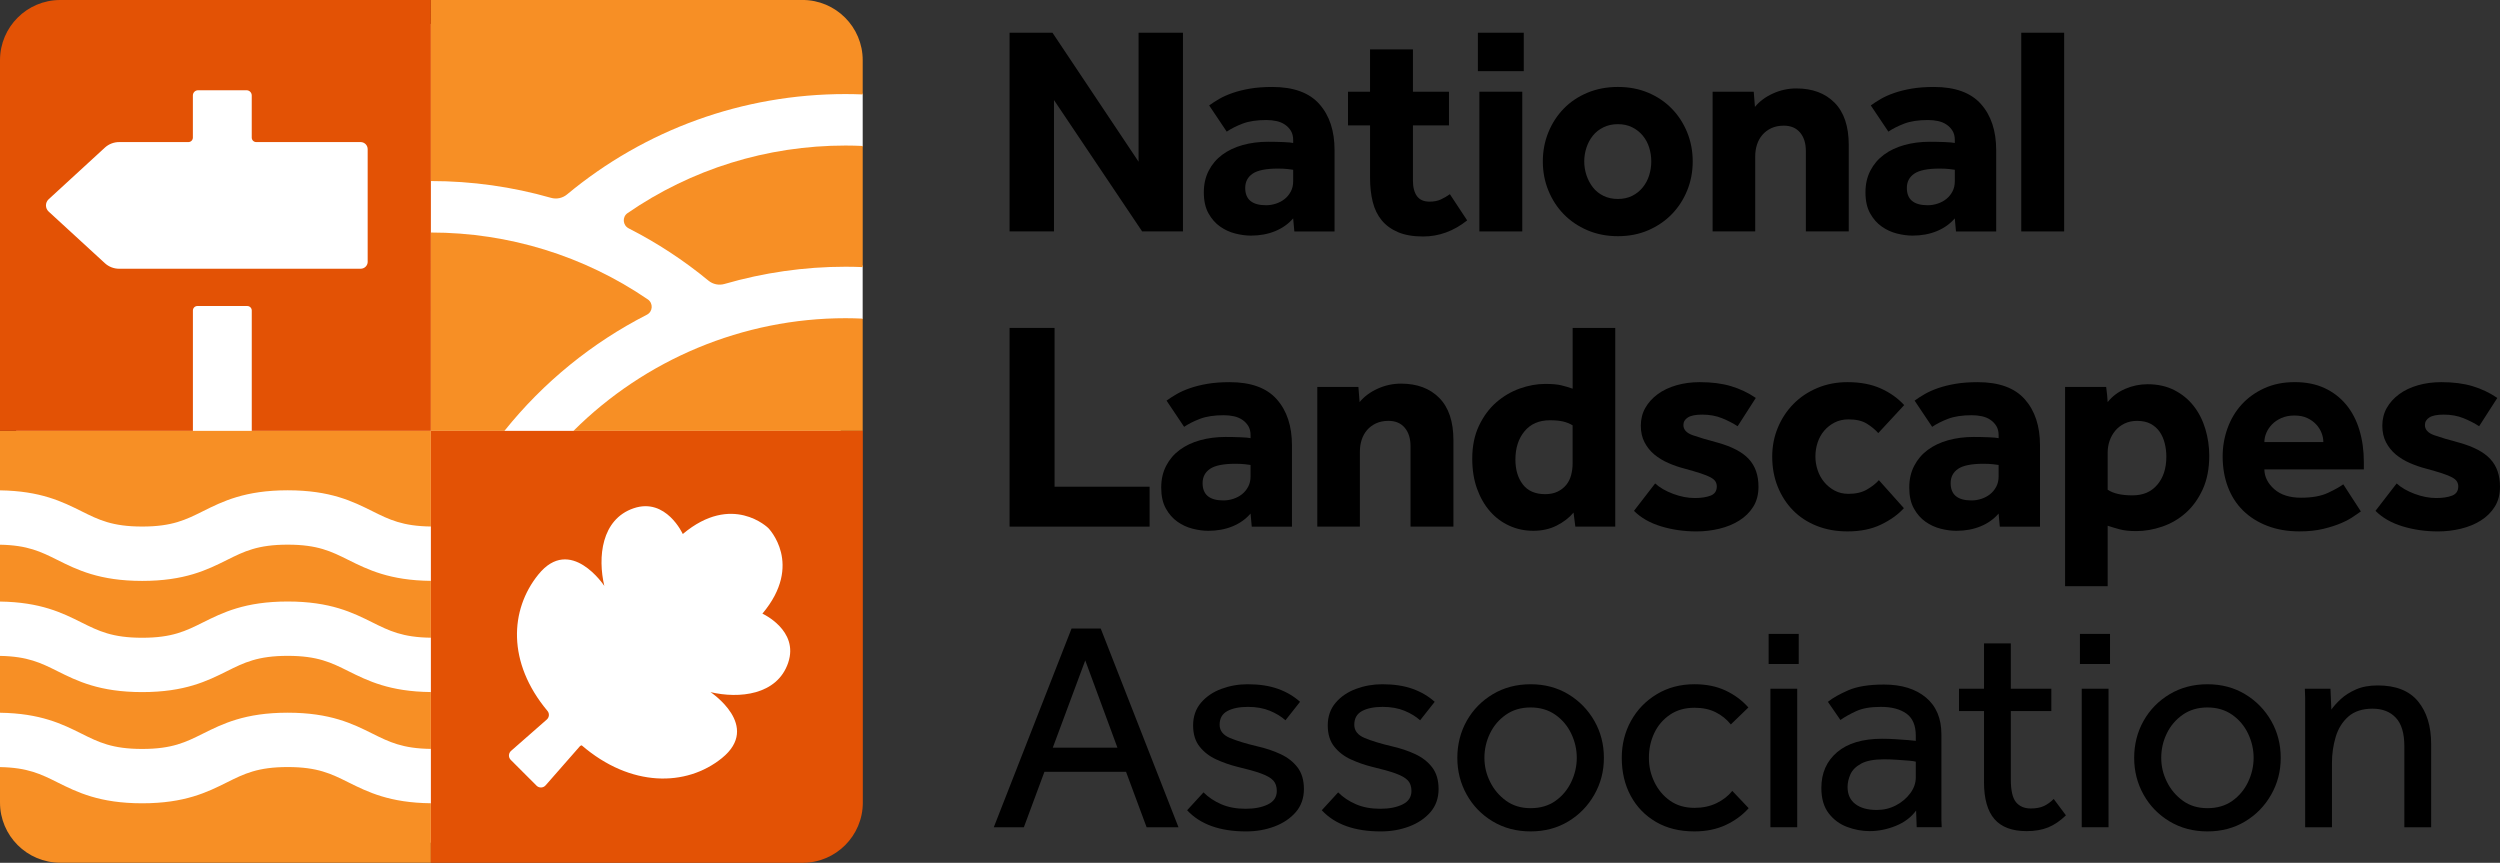 <?xml version="1.0" encoding="UTF-8"?>
<svg xmlns="http://www.w3.org/2000/svg" id="Layer_2" viewBox="0 0 1553.72 536.23">
  <rect x="0" y="0" width="1553.72" height="536.23" fill="#333333" stroke="none"/>
  <defs>
    <style>.cls-1,.cls-2,.cls-3,.cls-4{stroke-width:0px;}.cls-2{fill:#e35205;}.cls-3{fill:#fff;}.cls-4{fill:#f78f25;}</style>
  </defs>
  <g id="logos">
    <path class="cls-3" d="M524.64,154.38c.1-14.32,2.12-28.59,1.13-42.92-.09-1.31.13-2.57.56-3.75-3.36-6.58-.22-16.68,9.42-16.68.14,0,.27.02.41.02v-32.86c-5.4-.09-11.75-5.2-10.96-11.1.67-4.99.84-10.15-.02-13.8-.27-1.16-.6-2.32-1.01-3.44-.58-1.6-.05-.23-.52-1.11-.55-1.03-1.12-2.05-1.81-3-.54-.74.25.17-.86-.96-3.18-3.26-6.65-4.89-11.49-6.53-6.02-2.04-12.18-3.64-18.41-4.9-20.47-4.12-41.54-4.35-62.43-3.62-2.74,2.59-6.79,3.52-10.79,2.88-7.22-1.15-14.91-.23-22.18.04-7.58.29-15.15.65-22.73.97-15.18.65-30.37.97-45.55,1.39-15.5.44-31.04.9-46.55.44-14.91-.45-29.78-1.82-44.7-1.88-1.38,0-2.61-.23-3.72-.61-62.49-.26-124.95,2.27-187.44,2.3-1.17,0-2.25-.16-3.23-.43-9.17,2.72-19.17,5.28-25,10.16-4.32,3.62-5.99,7.32-7.09,13.42-1.48,8.19-.05,16.59.38,24.8.91,17.36-2.25,34.57-2.98,51.87,3.84,1.74,6.14,5.74,6.68,10.19,1.57,13.04.77,26.15.09,39.22-.67,12.87-1.02,25.74-1.37,38.62-.36,13.44-1.18,26.85-1.74,40.27-.29,6.81-.51,13.62-.6,20.43-.08,5.93-.79,12.3.97,18.03.83,2.7.65,5.09-.19,7.09,2.41,6.54-.91,15.45-9.96,15.45-.33,0-.65-.02-.97-.05v34.86c5.95-.17,10.93,5.35,10.95,11.11.02,3.77.26,7.53.28,11.29,0,1.74-.4,3.34-1.1,4.77-1.37,3.85-4.71,6.9-10.01,6.9-.04,0-.08,0-.13,0v35.15c.32-.02.64-.05.97-.05,10.09,0,13.05,11.02,8.93,17.54,3.25,6.58.08,16.54-9.49,16.54-.14,0-.27-.02-.41-.02v34.84s.08,0,.13,0c6.51,0,10.4,5.15,11.11,11.11,1.58,13.29,9.04,24.24,21.81,28.62,13.45,4.61,27.86,4.32,41.9,4.32.68,0,1.32.07,1.94.16,1.85-1.43,4.12-2.28,6.53-2.14,62.78,3.78,125.68,4.63,188.56,4.36,1.94-3.48,5.59-6.08,9.65-5.78,15.55,1.16,31.13,1.12,46.71,1.28,15.31.15,30.61.61,45.92.74,25.55.22,51.07-.68,76.6-1.03,1.73-1.47,4.04-2.4,6.95-2.4,10.02,0,20.04.1,30.05-.46,4.32-.24,8.67-.55,12.96-1.16,3.39-.48,7.51-.7,10.38-2.57,12.96-8.41,9.76-30.86,9.08-43.81-1.02-19.35-3.69-38.55-4.43-57.92-.76-19.99-.45-40-.25-60,.04-3.98,1.79-6.85,4.29-8.61.06-4.97.52-9.96,1.05-14.94,1.18-11.07,1.69-22.16,1.8-33.29.23-23.61-.85-47.18-.93-70.77-.01-3.88,1.62-6.69,3.99-8.47-2.97-6.58.26-16.2,9.67-16.2.24,0,.46.02.7.03v-33.27c-5.71.21-11.58-3.35-11.53-10.71Z"></path>
    <path class="cls-4" d="M390.71,141.92c17.55,8.93,34.19,19.8,49.59,32.5,2.78,2.29,6.53,3.06,9.99,2.05,24.2-7.01,49.49-10.7,75.21-10.7,3.54,0,7.11.09,10.67.23v-75.29c-3.55-.16-7.12-.26-10.67-.26-49,0-95.89,14.71-135.48,42-3.44,2.37-3.03,7.57.7,9.46Z"></path>
    <path class="cls-4" d="M525.49,197.76c-63.75,0-124.56,25.65-169.1,70.03h179.77v-69.77c-3.56-.16-7.13-.26-10.67-.26Z"></path>
    <path class="cls-4" d="M402.58,186.06c-39.51-26.97-86.32-41.55-134.79-41.55v-31.99c25.5,0,50.61,3.56,74.66,10.43,3.46.99,7.18.19,9.95-2.11,48.59-40.36,109.26-62.38,173.09-62.38,3.55,0,7.12.09,10.67.23v-21.27c0-20.67-16.76-37.44-37.44-37.44h-230.93v267.79h45.71c24.29-30.35,54.59-54.82,88.52-72.18,3.76-1.92,4.04-7.17.55-9.55Z"></path>
    <path class="cls-4" d="M231.52,317.74c-12.26-6.11-26.15-13.03-52.72-13.03s-40.46,6.92-52.72,13.03c-10.65,5.31-19.06,9.5-37.71,9.5-18.65,0-27.06-4.19-37.7-9.5C38.74,311.8,25.22,305.1,0,304.75v-36.96h267.79v59.43c-17.63-.22-25.91-4.31-36.27-9.48Z"></path>
    <path class="cls-4" d="M35.66,348c12.26,6.11,26.15,13.03,52.71,13.03,26.56,0,40.46-6.92,52.72-13.03,10.65-5.31,19.06-9.5,37.71-9.5s27.06,4.19,37.71,9.5c12.03,5.99,25.67,12.75,51.28,13v35.33c-17.63-.21-25.91-4.31-36.27-9.47-12.26-6.11-26.15-13.03-52.72-13.03-26.57,0-40.46,6.92-52.72,13.03-10.65,5.31-19.06,9.5-37.71,9.5-18.65,0-27.06-4.19-37.7-9.49C38.74,380.9,25.22,374.21,0,373.86v-35.33c17.21.3,25.42,4.36,35.66,9.47Z"></path>
    <path class="cls-4" d="M141.09,417.1c10.65-5.31,19.06-9.5,37.71-9.5,18.65,0,27.06,4.19,37.71,9.5,12.03,5.99,25.66,12.75,51.28,13v35.33c-17.63-.21-25.91-4.31-36.27-9.47-12.26-6.11-26.15-13.03-52.72-13.03-26.57,0-40.46,6.92-52.72,13.03-10.65,5.31-19.06,9.5-37.71,9.5s-27.06-4.19-37.7-9.5C38.74,450.01,25.22,443.31,0,442.96v-35.33c17.21.3,25.42,4.36,35.66,9.47,12.26,6.11,26.15,13.03,52.71,13.03,26.56,0,40.46-6.92,52.72-13.03Z"></path>
    <path class="cls-4" d="M0,476.74c17.21.3,25.42,4.36,35.66,9.47,12.26,6.11,26.15,13.03,52.71,13.03,26.56,0,40.46-6.92,52.72-13.03,10.65-5.31,19.06-9.5,37.71-9.5,18.65,0,27.06,4.19,37.71,9.5,12.03,5.99,25.67,12.75,51.28,13v36.95H37.44C16.76,536.16,0,519.4,0,498.72v-21.98Z"></path>
    <path class="cls-2" d="M267.79,267.79v268.43h231c20.67,0,37.44-16.76,37.44-37.44v-231h-268.43ZM489.84,411.91c-6.85,20.16-30.54,22.41-48.26,18.24,0,0,31.81,21.02,7.05,41.03-22.11,17.87-56.69,18.26-87.18-8.02-.09.22-.41.32-.82.36l-21.56,24.59c-1.47,1.67-4.04,1.75-5.61.18l-16.02-16.02c-1.57-1.57-1.49-4.14.18-5.61l22.21-19.48c1.56-1.37,1.76-3.74.43-5.33-25.23-30.17-23.35-62.93-5.71-84.76,20-24.76,41.03,7.05,41.03,7.05-4.17-17.71-1.92-41.41,18.24-48.26,20.16-6.85,30.53,16.01,30.53,16.01,30.74-25.87,53.16-3.68,53.16-3.68,0,0,22.19,22.42-3.68,53.16,0,0,22.87,10.38,16.01,30.53Z"></path>
    <path class="cls-2" d="M0,267.79h119.89v-74.82c0-1.54,1.25-2.79,2.79-2.79h31c1.54,0,2.79,1.25,2.79,2.79v74.82h111.32V0H37.44C16.76,0,0,16.76,0,37.44v230.36ZM228.53,162.63c0,2.43-1.97,4.39-4.39,4.39H74.05c-3.29,0-6.46-1.23-8.88-3.46l-34.91-32.05c-2.26-2.07-2.26-5.63,0-7.7l34.9-32.05c2.42-2.22,5.59-3.46,8.88-3.46h43.04c1.54,0,2.79-1.25,2.79-2.79v-26.18c0-1.79,1.45-3.24,3.24-3.24h30.1c1.79,0,3.24,1.45,3.24,3.24v26.18c0,1.54,1.25,2.79,2.79,2.79h64.87c2.43,0,4.39,1.97,4.39,4.39v69.94Z"></path>
    <path class="cls-1" d="M627.44,20.34h26.66l53.51,80.17V20.34h27.59v123.49h-25.37l-54.8-81.65v81.65h-27.59V20.34Z"></path>
    <path class="cls-1" d="M803.7,135.69c-2.96,3.46-6.7,6.11-11.2,7.96-4.51,1.85-9.53,2.78-15.09,2.78-3.09,0-6.33-.44-9.72-1.3-3.4-.86-6.54-2.31-9.44-4.35-2.9-2.04-5.31-4.78-7.22-8.24-1.91-3.45-2.87-7.77-2.87-12.96s1.02-9.56,3.05-13.52c2.04-3.95,4.84-7.25,8.42-9.9,3.58-2.65,7.81-4.66,12.68-6.02,4.87-1.36,10.15-2.04,15.83-2.04,3.08,0,6.2.07,9.35.19,3.15.13,5.21.31,6.2.56v-1.85c0-2.22-.46-4.1-1.39-5.65-.93-1.54-2.16-2.84-3.7-3.89-1.54-1.05-3.3-1.79-5.28-2.22-1.98-.43-4.07-.65-6.29-.65-5.93,0-10.83.74-14.72,2.22-3.89,1.48-7.19,3.15-9.91,5l-10.92-16.29c1.85-1.36,3.95-2.71,6.29-4.07,2.34-1.36,5.12-2.59,8.33-3.7,3.21-1.11,6.82-2.01,10.83-2.69,4.01-.68,8.61-1.02,13.79-1.02,13.21,0,22.96,3.55,29.25,10.65,6.3,7.1,9.44,16.63,9.44,28.61v50.54h-24.99l-.74-8.15ZM803.7,105.51c-.62-.12-1.79-.28-3.52-.46-1.73-.19-3.7-.28-5.92-.28-7.41,0-12.65,1.05-15.74,3.15-3.09,2.1-4.63,5.06-4.63,8.89,0,7.16,4.32,10.74,12.96,10.74,2.1,0,4.17-.34,6.2-1.02,2.04-.68,3.83-1.63,5.37-2.87,1.54-1.23,2.81-2.78,3.8-4.63.99-1.85,1.48-4.01,1.48-6.48v-7.04Z"></path>
    <path class="cls-1" d="M851.46,77.92h-13.7v-20.92h13.7v-26.29h26.66v26.29h22.4v20.92h-22.4v34.25c0,4.2.83,7.44,2.5,9.72,1.67,2.29,4.29,3.43,7.87,3.43,2.71,0,5.06-.46,7.04-1.39,1.97-.92,3.82-2,5.55-3.24l10.74,16.29c-8.39,6.66-17.53,10-27.4,10-6.17,0-11.36-.9-15.55-2.68-4.2-1.79-7.59-4.26-10.18-7.41-2.59-3.15-4.44-6.94-5.55-11.39-1.11-4.44-1.67-9.38-1.67-14.81v-32.77Z"></path>
    <path class="cls-1" d="M918.49,20.34h28.51v23.88h-28.51v-23.88ZM919.41,57h26.66v86.83h-26.66V57Z"></path>
    <path class="cls-1" d="M958.85,100.32c0-6.42,1.14-12.43,3.43-18.05,2.28-5.62,5.46-10.52,9.53-14.72,4.07-4.19,8.98-7.5,14.72-9.9,5.74-2.41,12.06-3.61,18.98-3.61s13.21,1.2,18.89,3.61c5.68,2.41,10.55,5.71,14.63,9.9,4.07,4.2,7.25,9.1,9.54,14.72,2.28,5.62,3.43,11.63,3.43,18.05s-1.14,12.43-3.43,18.05c-2.29,5.62-5.46,10.53-9.54,14.72-4.07,4.2-8.95,7.53-14.63,10-5.68,2.47-11.97,3.7-18.89,3.7s-13.24-1.24-18.98-3.7c-5.74-2.47-10.65-5.8-14.72-10-4.07-4.19-7.25-9.1-9.53-14.72-2.29-5.61-3.43-11.63-3.43-18.05ZM1005.51,123.65c3.33,0,6.3-.65,8.89-1.94,2.59-1.3,4.78-3.06,6.57-5.28,1.79-2.22,3.12-4.72,3.98-7.5.86-2.78,1.3-5.65,1.3-8.61s-.43-5.83-1.3-8.61c-.86-2.78-2.19-5.24-3.98-7.41-1.79-2.16-3.98-3.89-6.57-5.18-2.59-1.3-5.55-1.95-8.89-1.95s-6.33.65-8.98,1.95c-2.66,1.3-4.85,3.02-6.57,5.18-1.73,2.16-3.06,4.63-3.98,7.41-.92,2.78-1.39,5.65-1.39,8.61s.46,5.83,1.39,8.61c.93,2.78,2.25,5.28,3.98,7.5,1.73,2.22,3.92,3.98,6.57,5.28,2.65,1.3,5.65,1.94,8.98,1.94Z"></path>
    <path class="cls-1" d="M1064.38,57h25.55l.74,9.44c2.84-3.46,6.57-6.23,11.2-8.33,4.63-2.1,9.47-3.15,14.53-3.15,10,0,17.93,2.96,23.79,8.89,5.86,5.93,8.79,14.69,8.79,26.29v53.69h-26.66v-49.99c0-4.81-1.21-8.64-3.61-11.48-2.41-2.84-5.77-4.26-10.09-4.26-2.96,0-5.55.53-7.78,1.57-2.22,1.05-4.07,2.44-5.55,4.17-1.48,1.73-2.59,3.73-3.33,6.02-.74,2.29-1.11,4.72-1.11,7.31v46.66h-26.48V57Z"></path>
    <path class="cls-1" d="M1214.9,135.69c-2.96,3.46-6.7,6.11-11.2,7.96-4.51,1.85-9.53,2.78-15.09,2.78-3.09,0-6.33-.44-9.72-1.3-3.4-.86-6.54-2.31-9.44-4.35-2.9-2.04-5.31-4.78-7.22-8.24-1.91-3.45-2.87-7.77-2.87-12.96s1.02-9.56,3.05-13.52c2.04-3.95,4.84-7.25,8.42-9.9,3.58-2.65,7.81-4.66,12.68-6.02,4.87-1.36,10.15-2.04,15.83-2.04,3.08,0,6.2.07,9.35.19,3.15.13,5.21.31,6.2.56v-1.85c0-2.22-.46-4.1-1.39-5.65-.93-1.54-2.16-2.84-3.7-3.89-1.54-1.05-3.3-1.79-5.28-2.22-1.98-.43-4.07-.65-6.29-.65-5.93,0-10.83.74-14.72,2.22-3.89,1.48-7.19,3.15-9.91,5l-10.92-16.29c1.85-1.36,3.95-2.71,6.29-4.07,2.34-1.36,5.12-2.59,8.33-3.7,3.21-1.11,6.82-2.01,10.83-2.69,4.01-.68,8.61-1.02,13.79-1.02,13.21,0,22.96,3.55,29.25,10.65,6.3,7.1,9.44,16.63,9.44,28.61v50.54h-24.99l-.74-8.15ZM1214.9,105.51c-.62-.12-1.79-.28-3.52-.46-1.73-.19-3.7-.28-5.92-.28-7.41,0-12.65,1.05-15.74,3.15-3.09,2.1-4.63,5.06-4.63,8.89,0,7.16,4.32,10.74,12.96,10.74,2.1,0,4.17-.34,6.2-1.02,2.04-.68,3.83-1.63,5.37-2.87,1.54-1.23,2.81-2.78,3.8-4.63.99-1.85,1.48-4.01,1.48-6.48v-7.04Z"></path>
    <path class="cls-1" d="M1256.19,20.34h26.66v123.49h-26.66V20.34Z"></path>
    <path class="cls-1" d="M627.44,203.8h27.96v98.68h59.06v24.81h-87.02v-123.49Z"></path>
    <path class="cls-1" d="M777.22,319.15c-2.96,3.46-6.7,6.11-11.2,7.96-4.51,1.85-9.53,2.78-15.09,2.78-3.09,0-6.33-.44-9.72-1.3-3.4-.86-6.54-2.31-9.44-4.35-2.9-2.04-5.31-4.78-7.22-8.24-1.92-3.45-2.87-7.77-2.87-12.96s1.02-9.56,3.06-13.52c2.04-3.95,4.84-7.25,8.42-9.9,3.58-2.65,7.8-4.66,12.68-6.02,4.87-1.36,10.15-2.04,15.83-2.04,3.08,0,6.2.07,9.35.19,3.15.13,5.21.31,6.2.56v-1.85c0-2.22-.46-4.1-1.39-5.65-.93-1.54-2.16-2.84-3.7-3.89-1.55-1.05-3.31-1.79-5.28-2.22-1.98-.43-4.07-.65-6.3-.65-5.92,0-10.83.74-14.72,2.22-3.89,1.48-7.19,3.15-9.91,5l-10.92-16.29c1.85-1.36,3.95-2.71,6.3-4.07,2.34-1.36,5.12-2.59,8.33-3.7,3.21-1.11,6.82-2.01,10.83-2.69,4.01-.68,8.61-1.02,13.79-1.02,13.21,0,22.96,3.55,29.25,10.65,6.3,7.1,9.44,16.63,9.44,28.61v50.54h-24.99l-.74-8.15ZM777.22,288.97c-.62-.12-1.79-.28-3.52-.46-1.73-.19-3.7-.28-5.93-.28-7.41,0-12.65,1.05-15.74,3.15-3.09,2.1-4.63,5.06-4.63,8.89,0,7.16,4.32,10.74,12.96,10.74,2.1,0,4.17-.34,6.2-1.02,2.04-.68,3.82-1.63,5.37-2.87,1.54-1.23,2.81-2.78,3.8-4.63.99-1.85,1.48-4.01,1.48-6.48v-7.04Z"></path>
    <path class="cls-1" d="M818.69,240.46h25.55l.74,9.44c2.84-3.46,6.57-6.23,11.2-8.33,4.63-2.1,9.47-3.15,14.53-3.15,10,0,17.93,2.96,23.79,8.89,5.86,5.93,8.79,14.69,8.79,26.29v53.69h-26.66v-49.99c0-4.81-1.21-8.64-3.61-11.48-2.41-2.84-5.77-4.26-10.09-4.26-2.96,0-5.55.53-7.78,1.57-2.22,1.05-4.07,2.44-5.55,4.17-1.48,1.73-2.59,3.73-3.33,6.02-.74,2.29-1.11,4.72-1.11,7.31v46.66h-26.48v-86.83Z"></path>
    <path class="cls-1" d="M977.92,318.59c-2.72,3.21-6.2,5.9-10.46,8.05-4.26,2.16-9.1,3.24-14.53,3.24s-10.28-1.05-14.9-3.15c-4.63-2.1-8.64-5.09-12.03-8.98-3.4-3.89-6.08-8.58-8.06-14.07-1.97-5.49-2.96-11.69-2.96-18.61,0-7.78,1.39-14.59,4.17-20.46,2.78-5.86,6.36-10.71,10.74-14.53,4.38-3.82,9.26-6.69,14.63-8.61,5.37-1.91,10.65-2.87,15.83-2.87,4.2,0,7.47.28,9.81.83,2.34.56,4.75,1.27,7.22,2.13v-37.77h26.48v123.49h-24.81l-1.11-8.7ZM977.36,264.34c-1.85-1.11-3.86-1.91-6.02-2.41-2.16-.49-4.85-.74-8.05-.74-6.79,0-12.07,2.29-15.83,6.85-3.77,4.57-5.65,10.43-5.65,17.59,0,6.3,1.54,11.45,4.63,15.46,3.08,4.01,7.71,6.02,13.89,6.02,2.96,0,5.52-.52,7.68-1.57,2.16-1.05,3.95-2.44,5.37-4.16,1.42-1.73,2.44-3.76,3.05-6.11.62-2.34.93-4.75.93-7.22v-23.7Z"></path>
    <path class="cls-1" d="M1028.65,300.45c2.84,2.59,6.57,4.75,11.2,6.48,4.63,1.73,9.1,2.59,13.42,2.59,3.95,0,7.22-.49,9.81-1.48,2.59-.99,3.89-2.9,3.89-5.74,0-1.11-.28-2.13-.83-3.05-.56-.93-1.57-1.79-3.06-2.59-1.48-.8-3.55-1.63-6.2-2.5-2.66-.86-6.02-1.85-10.09-2.96-3.33-.86-6.64-2-9.91-3.43-3.27-1.42-6.17-3.18-8.7-5.28-2.53-2.1-4.57-4.63-6.11-7.59-1.55-2.96-2.32-6.41-2.32-10.37s.93-7.74,2.78-11.01c1.85-3.27,4.41-6.11,7.68-8.52,3.27-2.41,7.16-4.26,11.66-5.56,4.5-1.3,9.35-1.94,14.53-1.94,7.41,0,13.89.83,19.44,2.5,5.55,1.67,10.68,4.11,15.37,7.31l-11.29,17.59c-2.84-1.85-6.08-3.52-9.72-5-3.64-1.48-7.75-2.22-12.31-2.22-4.07,0-7.04.59-8.89,1.76-1.85,1.18-2.78,2.75-2.78,4.72,0,2.84,1.91,4.94,5.74,6.3,3.82,1.36,9.01,2.9,15.55,4.63,8.89,2.47,15.34,5.87,19.35,10.19,4.01,4.32,6.02,10.06,6.02,17.22,0,4.81-1.08,8.95-3.24,12.4-2.16,3.46-5.06,6.33-8.7,8.61-3.64,2.29-7.78,3.98-12.4,5.09-4.63,1.11-9.35,1.67-14.16,1.67-7.78,0-15.12-1.05-22.03-3.15-6.91-2.1-12.53-5.3-16.85-9.63l13.15-17.03Z"></path>
    <path class="cls-1" d="M1183.24,315.82c-3.58,3.95-8.3,7.34-14.16,10.18-5.86,2.84-12.81,4.26-20.83,4.26-7.04,0-13.42-1.14-19.16-3.43-5.74-2.28-10.65-5.49-14.72-9.63-4.07-4.13-7.25-9.04-9.53-14.72-2.29-5.67-3.43-11.91-3.43-18.7,0-6.42,1.17-12.43,3.52-18.05,2.34-5.62,5.58-10.52,9.72-14.72,4.13-4.19,9.07-7.5,14.81-9.9,5.74-2.41,12-3.61,18.79-3.61,7.9,0,14.75,1.3,20.55,3.89,5.8,2.59,10.67,6.05,14.63,10.37l-16.11,17.4c-1.97-2.22-4.38-4.19-7.22-5.93-2.84-1.73-6.6-2.59-11.29-2.59-3.21,0-6.08.65-8.61,1.95-2.53,1.3-4.69,2.99-6.48,5.09-1.79,2.1-3.15,4.53-4.07,7.31-.93,2.78-1.39,5.71-1.39,8.8,0,2.84.46,5.64,1.39,8.42.93,2.78,2.28,5.25,4.07,7.4,1.79,2.16,3.95,3.92,6.48,5.28,2.53,1.36,5.4,2.03,8.61,2.03,4.56,0,8.39-.89,11.48-2.68,3.08-1.79,5.55-3.73,7.41-5.83l15.55,17.41Z"></path>
    <path class="cls-1" d="M1242.12,319.15c-2.96,3.46-6.7,6.11-11.2,7.96-4.51,1.85-9.53,2.78-15.09,2.78-3.09,0-6.33-.44-9.72-1.3-3.4-.86-6.54-2.31-9.44-4.35-2.9-2.04-5.31-4.78-7.22-8.24-1.92-3.45-2.87-7.77-2.87-12.96s1.02-9.56,3.06-13.52c2.04-3.95,4.84-7.25,8.42-9.9,3.58-2.65,7.8-4.66,12.68-6.02,4.87-1.36,10.15-2.04,15.83-2.04,3.08,0,6.2.07,9.35.19,3.15.13,5.21.31,6.2.56v-1.85c0-2.22-.46-4.1-1.39-5.65-.93-1.54-2.16-2.84-3.7-3.89-1.54-1.05-3.3-1.79-5.28-2.22-1.98-.43-4.07-.65-6.3-.65-5.92,0-10.83.74-14.72,2.22-3.89,1.48-7.19,3.15-9.91,5l-10.92-16.29c1.85-1.36,3.95-2.71,6.3-4.07,2.34-1.36,5.12-2.59,8.33-3.7,3.21-1.11,6.82-2.01,10.83-2.69,4.01-.68,8.61-1.02,13.79-1.02,13.21,0,22.96,3.55,29.25,10.65,6.29,7.1,9.44,16.63,9.44,28.61v50.54h-24.99l-.74-8.15ZM1242.12,288.97c-.62-.12-1.79-.28-3.52-.46-1.73-.19-3.7-.28-5.92-.28-7.41,0-12.65,1.05-15.74,3.15-3.09,2.1-4.63,5.06-4.63,8.89,0,7.16,4.32,10.74,12.96,10.74,2.1,0,4.17-.34,6.2-1.02,2.04-.68,3.82-1.63,5.37-2.87,1.54-1.23,2.81-2.78,3.8-4.63.99-1.85,1.48-4.01,1.48-6.48v-7.04Z"></path>
    <path class="cls-1" d="M1283.41,240.46h25.55c.25,1.61.43,3.18.56,4.72.12,1.55.25,3.12.37,4.72,2.84-3.58,6.48-6.32,10.92-8.24,4.44-1.91,9.07-2.87,13.89-2.87,6.29,0,11.85,1.24,16.66,3.7,4.82,2.47,8.82,5.77,12.04,9.9,3.21,4.14,5.62,8.89,7.22,14.26,1.6,5.37,2.41,10.89,2.41,16.57,0,8.03-1.36,15-4.07,20.92-2.72,5.93-6.24,10.8-10.55,14.63-4.32,3.83-9.2,6.66-14.63,8.52-5.43,1.85-10.8,2.78-16.11,2.78-4.2,0-7.65-.37-10.37-1.11-2.72-.74-5.18-1.48-7.4-2.22v37.59h-26.48v-123.86ZM1309.88,304.34c3.45,2.35,8.58,3.52,15.37,3.52s11.69-2.19,15.46-6.57c3.76-4.38,5.65-10.21,5.65-17.5,0-2.84-.34-5.62-1.02-8.33-.68-2.71-1.73-5.09-3.15-7.13-1.42-2.03-3.27-3.67-5.55-4.91-2.29-1.23-5.09-1.85-8.42-1.85-2.96,0-5.59.56-7.87,1.67-2.29,1.11-4.2,2.59-5.74,4.44-1.54,1.85-2.72,3.95-3.52,6.29-.8,2.35-1.2,4.75-1.2,7.22v23.14Z"></path>
    <path class="cls-1" d="M1467.25,317.85c-.99.62-2.47,1.64-4.44,3.05-1.98,1.42-4.54,2.81-7.68,4.17-3.15,1.36-6.88,2.56-11.2,3.61-4.32,1.05-9.26,1.57-14.81,1.57-7.41,0-14.07-1.14-20-3.43-5.92-2.28-10.95-5.46-15.09-9.53-4.14-4.07-7.28-8.98-9.44-14.72-2.16-5.74-3.24-12.06-3.24-18.98,0-6.05,1.02-11.88,3.05-17.5,2.04-5.62,4.97-10.52,8.79-14.72,3.83-4.19,8.52-7.56,14.07-10.09,5.55-2.53,11.85-3.8,18.89-3.8s13.21,1.24,18.51,3.7c5.31,2.47,9.78,5.9,13.42,10.28,3.64,4.38,6.39,9.63,8.24,15.74s2.78,12.81,2.78,20.09v4.44h-61.84c.12,4.69,2.19,8.79,6.2,12.31,4.01,3.52,9.53,5.28,16.57,5.28s12.53-1.02,16.85-3.05c4.32-2.04,7.47-3.8,9.44-5.28l10.92,16.85ZM1443.93,274.72c0-1.85-.37-3.73-1.11-5.65-.74-1.91-1.85-3.67-3.33-5.28-1.48-1.6-3.33-2.93-5.55-3.98-2.22-1.05-4.88-1.57-7.96-1.57s-5.8.53-8.15,1.57c-2.35,1.05-4.29,2.38-5.83,3.98-1.54,1.61-2.72,3.36-3.52,5.28-.8,1.91-1.2,3.8-1.2,5.65h36.66Z"></path>
    <path class="cls-1" d="M1489.47,300.45c2.84,2.59,6.57,4.75,11.2,6.48,4.63,1.73,9.1,2.59,13.42,2.59,3.95,0,7.22-.49,9.81-1.48,2.59-.99,3.89-2.9,3.89-5.74,0-1.11-.28-2.13-.83-3.05-.56-.93-1.57-1.79-3.05-2.59-1.48-.8-3.55-1.63-6.2-2.5-2.65-.86-6.02-1.85-10.09-2.96-3.33-.86-6.64-2-9.91-3.43-3.27-1.42-6.17-3.18-8.7-5.28-2.53-2.1-4.57-4.63-6.11-7.59-1.54-2.96-2.32-6.41-2.32-10.37s.93-7.74,2.78-11.01c1.85-3.27,4.41-6.11,7.68-8.52,3.27-2.41,7.16-4.26,11.67-5.56,4.5-1.3,9.35-1.94,14.53-1.94,7.4,0,13.89.83,19.44,2.5,5.55,1.67,10.67,4.11,15.37,7.31l-11.29,17.59c-2.84-1.85-6.08-3.52-9.72-5-3.64-1.48-7.75-2.22-12.31-2.22-4.07,0-7.04.59-8.89,1.76-1.85,1.18-2.78,2.75-2.78,4.72,0,2.84,1.91,4.94,5.74,6.3,3.82,1.36,9.01,2.9,15.55,4.63,8.89,2.47,15.34,5.87,19.35,10.19,4.01,4.32,6.02,10.06,6.02,17.22,0,4.81-1.08,8.95-3.24,12.4-2.16,3.46-5.06,6.33-8.7,8.61-3.64,2.29-7.78,3.98-12.4,5.09-4.63,1.11-9.35,1.67-14.16,1.67-7.78,0-15.12-1.05-22.03-3.15-6.91-2.1-12.53-5.3-16.85-9.63l13.15-17.03Z"></path>
    <path class="cls-1" d="M617.63,514.12l48.32-123.49h18.14l48.32,123.49h-19.81l-12.78-34.44h-50.73l-12.77,34.44h-18.7ZM654.29,464.68h40.18l-20-54.25-20.18,54.25Z"></path>
    <path class="cls-1" d="M737.79,503.56l10.18-11.11c3.08,3.09,6.79,5.55,11.11,7.41,4.32,1.85,9.32,2.78,15,2.78s10.18-.89,13.89-2.69c3.7-1.79,5.55-4.6,5.55-8.42,0-2.71-.74-4.88-2.22-6.48-1.48-1.6-4.01-3.06-7.59-4.35-3.58-1.3-8.52-2.69-14.81-4.17-4.44-1.11-8.76-2.62-12.96-4.53-4.2-1.91-7.66-4.56-10.37-7.96-2.72-3.39-4.07-7.8-4.07-13.24s1.63-10.25,4.91-14.07c3.27-3.83,7.5-6.69,12.68-8.61,5.18-1.91,10.61-2.87,16.29-2.87,7.28,0,13.57.96,18.88,2.87,5.31,1.91,9.87,4.6,13.7,8.05l-9.07,11.48c-2.59-2.34-5.83-4.32-9.72-5.92-3.89-1.6-8.42-2.41-13.61-2.41s-9.57.86-12.77,2.59c-3.21,1.73-4.81,4.57-4.81,8.52,0,3.7,2.16,6.45,6.48,8.24,4.32,1.79,9.87,3.49,16.66,5.09,5.43,1.23,10.34,2.87,14.72,4.91,4.38,2.04,7.9,4.78,10.55,8.24,2.65,3.46,3.98,7.96,3.98,13.51s-1.7,10.46-5.09,14.35c-3.4,3.89-7.81,6.85-13.24,8.89-5.43,2.04-11.29,3.06-17.59,3.06-16.29,0-28.51-4.38-36.66-13.15Z"></path>
    <path class="cls-1" d="M821.47,503.56l10.18-11.11c3.08,3.09,6.79,5.55,11.11,7.41,4.32,1.85,9.32,2.78,15,2.78s10.18-.89,13.89-2.69c3.7-1.79,5.55-4.6,5.55-8.42,0-2.71-.74-4.88-2.22-6.48-1.48-1.6-4.01-3.06-7.59-4.35-3.58-1.3-8.52-2.69-14.81-4.17-4.44-1.11-8.76-2.62-12.96-4.53-4.2-1.91-7.66-4.56-10.37-7.96-2.72-3.39-4.07-7.8-4.07-13.24s1.63-10.25,4.91-14.07c3.27-3.83,7.5-6.69,12.68-8.61,5.19-1.91,10.61-2.87,16.29-2.87,7.28,0,13.58.96,18.89,2.87,5.31,1.91,9.87,4.6,13.7,8.05l-9.07,11.48c-2.59-2.34-5.83-4.32-9.72-5.92-3.89-1.6-8.42-2.41-13.61-2.41s-9.57.86-12.77,2.59c-3.21,1.73-4.81,4.57-4.81,8.52,0,3.7,2.16,6.45,6.48,8.24,4.32,1.79,9.87,3.49,16.66,5.09,5.43,1.23,10.34,2.87,14.72,4.91,4.38,2.04,7.9,4.78,10.55,8.24,2.65,3.46,3.98,7.96,3.98,13.51s-1.7,10.46-5.09,14.35c-3.4,3.89-7.81,6.85-13.24,8.89-5.43,2.04-11.29,3.06-17.59,3.06-16.29,0-28.51-4.38-36.66-13.15Z"></path>
    <path class="cls-1" d="M951.25,516.71c-8.76,0-16.6-2.07-23.51-6.2-6.92-4.13-12.31-9.69-16.2-16.66-3.89-6.97-5.83-14.59-5.83-22.87s1.94-16.04,5.83-22.96c3.89-6.91,9.29-12.43,16.2-16.57,6.91-4.13,14.75-6.2,23.51-6.2s16.57,2.07,23.42,6.2c6.85,4.14,12.25,9.66,16.2,16.57,3.95,6.92,5.93,14.57,5.93,22.96s-1.98,15.9-5.93,22.87c-3.95,6.98-9.35,12.53-16.2,16.66-6.85,4.13-14.66,6.2-23.42,6.2ZM951.25,502.27c6.05,0,11.2-1.51,15.46-4.54,4.26-3.02,7.53-6.94,9.81-11.76,2.28-4.81,3.43-9.81,3.43-15s-1.14-10.18-3.43-15c-2.29-4.82-5.59-8.73-9.9-11.76-4.32-3.02-9.44-4.53-15.37-4.53s-11.05,1.51-15.37,4.53c-4.32,3.03-7.62,6.92-9.9,11.67-2.29,4.75-3.43,9.78-3.43,15.09s1.17,10.16,3.52,14.91c2.34,4.75,5.65,8.67,9.91,11.76,4.26,3.09,9.35,4.63,15.27,4.63Z"></path>
    <path class="cls-1" d="M1076.6,491.53l10.18,10.74c-3.83,4.32-8.58,7.81-14.26,10.46-5.68,2.65-12.16,3.98-19.44,3.98-9.26,0-17.25-1.98-23.98-5.93-6.73-3.95-11.94-9.35-15.64-16.2-3.7-6.85-5.55-14.72-5.55-23.61,0-8.39,1.91-16.04,5.74-22.96,3.82-6.91,9.17-12.43,16.02-16.57,6.85-4.13,14.66-6.2,23.42-6.2,7.28,0,13.7,1.3,19.26,3.89,5.55,2.59,10.3,6.11,14.26,10.55l-10.92,10.55c-2.59-3.21-5.74-5.74-9.44-7.59-3.7-1.85-8.09-2.78-13.15-2.78-5.92,0-11.02,1.45-15.27,4.35-4.26,2.9-7.5,6.7-9.72,11.39-2.22,4.69-3.33,9.81-3.33,15.37s1.14,10.34,3.43,15.09c2.28,4.75,5.52,8.61,9.72,11.57,4.19,2.96,9.26,4.44,15.18,4.44,5.06,0,9.6-.95,13.61-2.87,4.01-1.91,7.31-4.47,9.9-7.68Z"></path>
    <path class="cls-1" d="M1099.18,412.66v-18.7h18.7v18.7h-18.7ZM1100.29,514.12v-86.09h16.66v86.09h-16.66Z"></path>
    <path class="cls-1" d="M1191.2,514.12l-.37-10.37c-3.09,4.2-7.31,7.38-12.68,9.54-5.37,2.16-10.77,3.24-16.2,3.24-4.69,0-9.35-.87-13.98-2.59-4.63-1.73-8.45-4.56-11.48-8.52-3.03-3.95-4.54-9.2-4.54-15.74,0-9.26,3.27-16.66,9.81-22.22,6.54-5.55,15.86-8.33,27.96-8.33,2.71,0,5.52.09,8.42.28,2.9.19,5.52.37,7.87.56,2.34.19,3.89.34,4.63.46v-3.15c0-6.42-1.94-11.02-5.83-13.79-3.89-2.78-9.17-4.17-15.83-4.17s-11.57.9-15.46,2.69c-3.89,1.79-7.13,3.61-9.72,5.46l-7.78-11.29c3.08-2.47,7.34-4.87,12.78-7.22,5.43-2.34,12.78-3.52,22.03-3.52,10.98,0,19.69,2.69,26.1,8.05,6.42,5.37,9.63,12.99,9.63,22.87v53.32c0,1.23.06,2.72.19,4.44h-15.55ZM1190.64,483.2v-9.81c-.62-.25-2.04-.46-4.26-.65-2.22-.19-4.72-.37-7.5-.55-2.78-.19-5.46-.28-8.05-.28-6.17,0-10.9.9-14.16,2.68-3.27,1.79-5.49,4.01-6.67,6.67-1.17,2.66-1.76,5.27-1.76,7.87,0,4.57,1.6,8.09,4.81,10.55,3.21,2.47,7.65,3.7,13.33,3.7,4.32,0,8.3-.95,11.94-2.87,3.64-1.91,6.6-4.41,8.89-7.5,2.28-3.08,3.43-6.36,3.43-9.81Z"></path>
    <path class="cls-1" d="M1233.04,485.97v-44.06h-15.55v-13.89h15.55v-28.14h16.66v28.14h25.18v13.89h-25.18v42.4c0,6.91,1.08,11.66,3.24,14.26,2.16,2.59,5.21,3.89,9.17,3.89,3.21,0,5.89-.49,8.05-1.48,2.16-.98,4.23-2.47,6.2-4.44l7.59,10.18c-3.58,3.46-7.25,5.96-11.02,7.5-3.77,1.54-8.24,2.32-13.42,2.32-9.01,0-15.68-2.5-20-7.5-4.32-5-6.48-12.68-6.48-23.05Z"></path>
    <path class="cls-1" d="M1292.65,412.66v-18.7h18.7v18.7h-18.7ZM1293.77,514.12v-86.09h16.66v86.09h-16.66Z"></path>
    <path class="cls-1" d="M1371.9,516.71c-8.77,0-16.6-2.07-23.51-6.2-6.91-4.13-12.31-9.69-16.2-16.66-3.89-6.97-5.83-14.59-5.83-22.87s1.94-16.04,5.83-22.96c3.89-6.91,9.29-12.43,16.2-16.57,6.91-4.13,14.75-6.2,23.51-6.2s16.57,2.07,23.42,6.2c6.85,4.14,12.25,9.66,16.2,16.57,3.95,6.92,5.92,14.57,5.92,22.96s-1.98,15.9-5.92,22.87c-3.95,6.98-9.35,12.53-16.2,16.66-6.85,4.13-14.66,6.2-23.42,6.2ZM1371.9,502.27c6.05,0,11.2-1.51,15.46-4.54,4.26-3.02,7.53-6.94,9.81-11.76,2.28-4.81,3.43-9.81,3.43-15s-1.14-10.18-3.43-15c-2.29-4.82-5.59-8.73-9.91-11.76-4.32-3.02-9.44-4.53-15.37-4.53s-11.05,1.51-15.37,4.53c-4.32,3.03-7.62,6.92-9.91,11.67-2.29,4.75-3.43,9.78-3.43,15.09s1.17,10.16,3.52,14.91c2.34,4.75,5.65,8.67,9.91,11.76,4.26,3.09,9.35,4.63,15.27,4.63Z"></path>
    <path class="cls-1" d="M1449.28,514.12h-16.66v-80.63c0-1.17-.06-2.99-.19-5.46h15.92l.56,12.96c1.48-2.1,3.45-4.29,5.92-6.57,2.47-2.28,5.58-4.26,9.35-5.93,3.76-1.67,8.3-2.5,13.61-2.5,11.23,0,19.56,3.3,24.99,9.9,5.43,6.6,8.15,15.46,8.15,26.57v51.66h-16.66v-50.36c0-8.02-1.76-13.92-5.28-17.68-3.52-3.77-8.36-5.65-14.53-5.65s-11.29,1.64-15,4.91c-3.7,3.27-6.33,7.5-7.87,12.68-1.54,5.18-2.31,10.55-2.31,16.11v39.99Z"></path>
  </g>
</svg>
